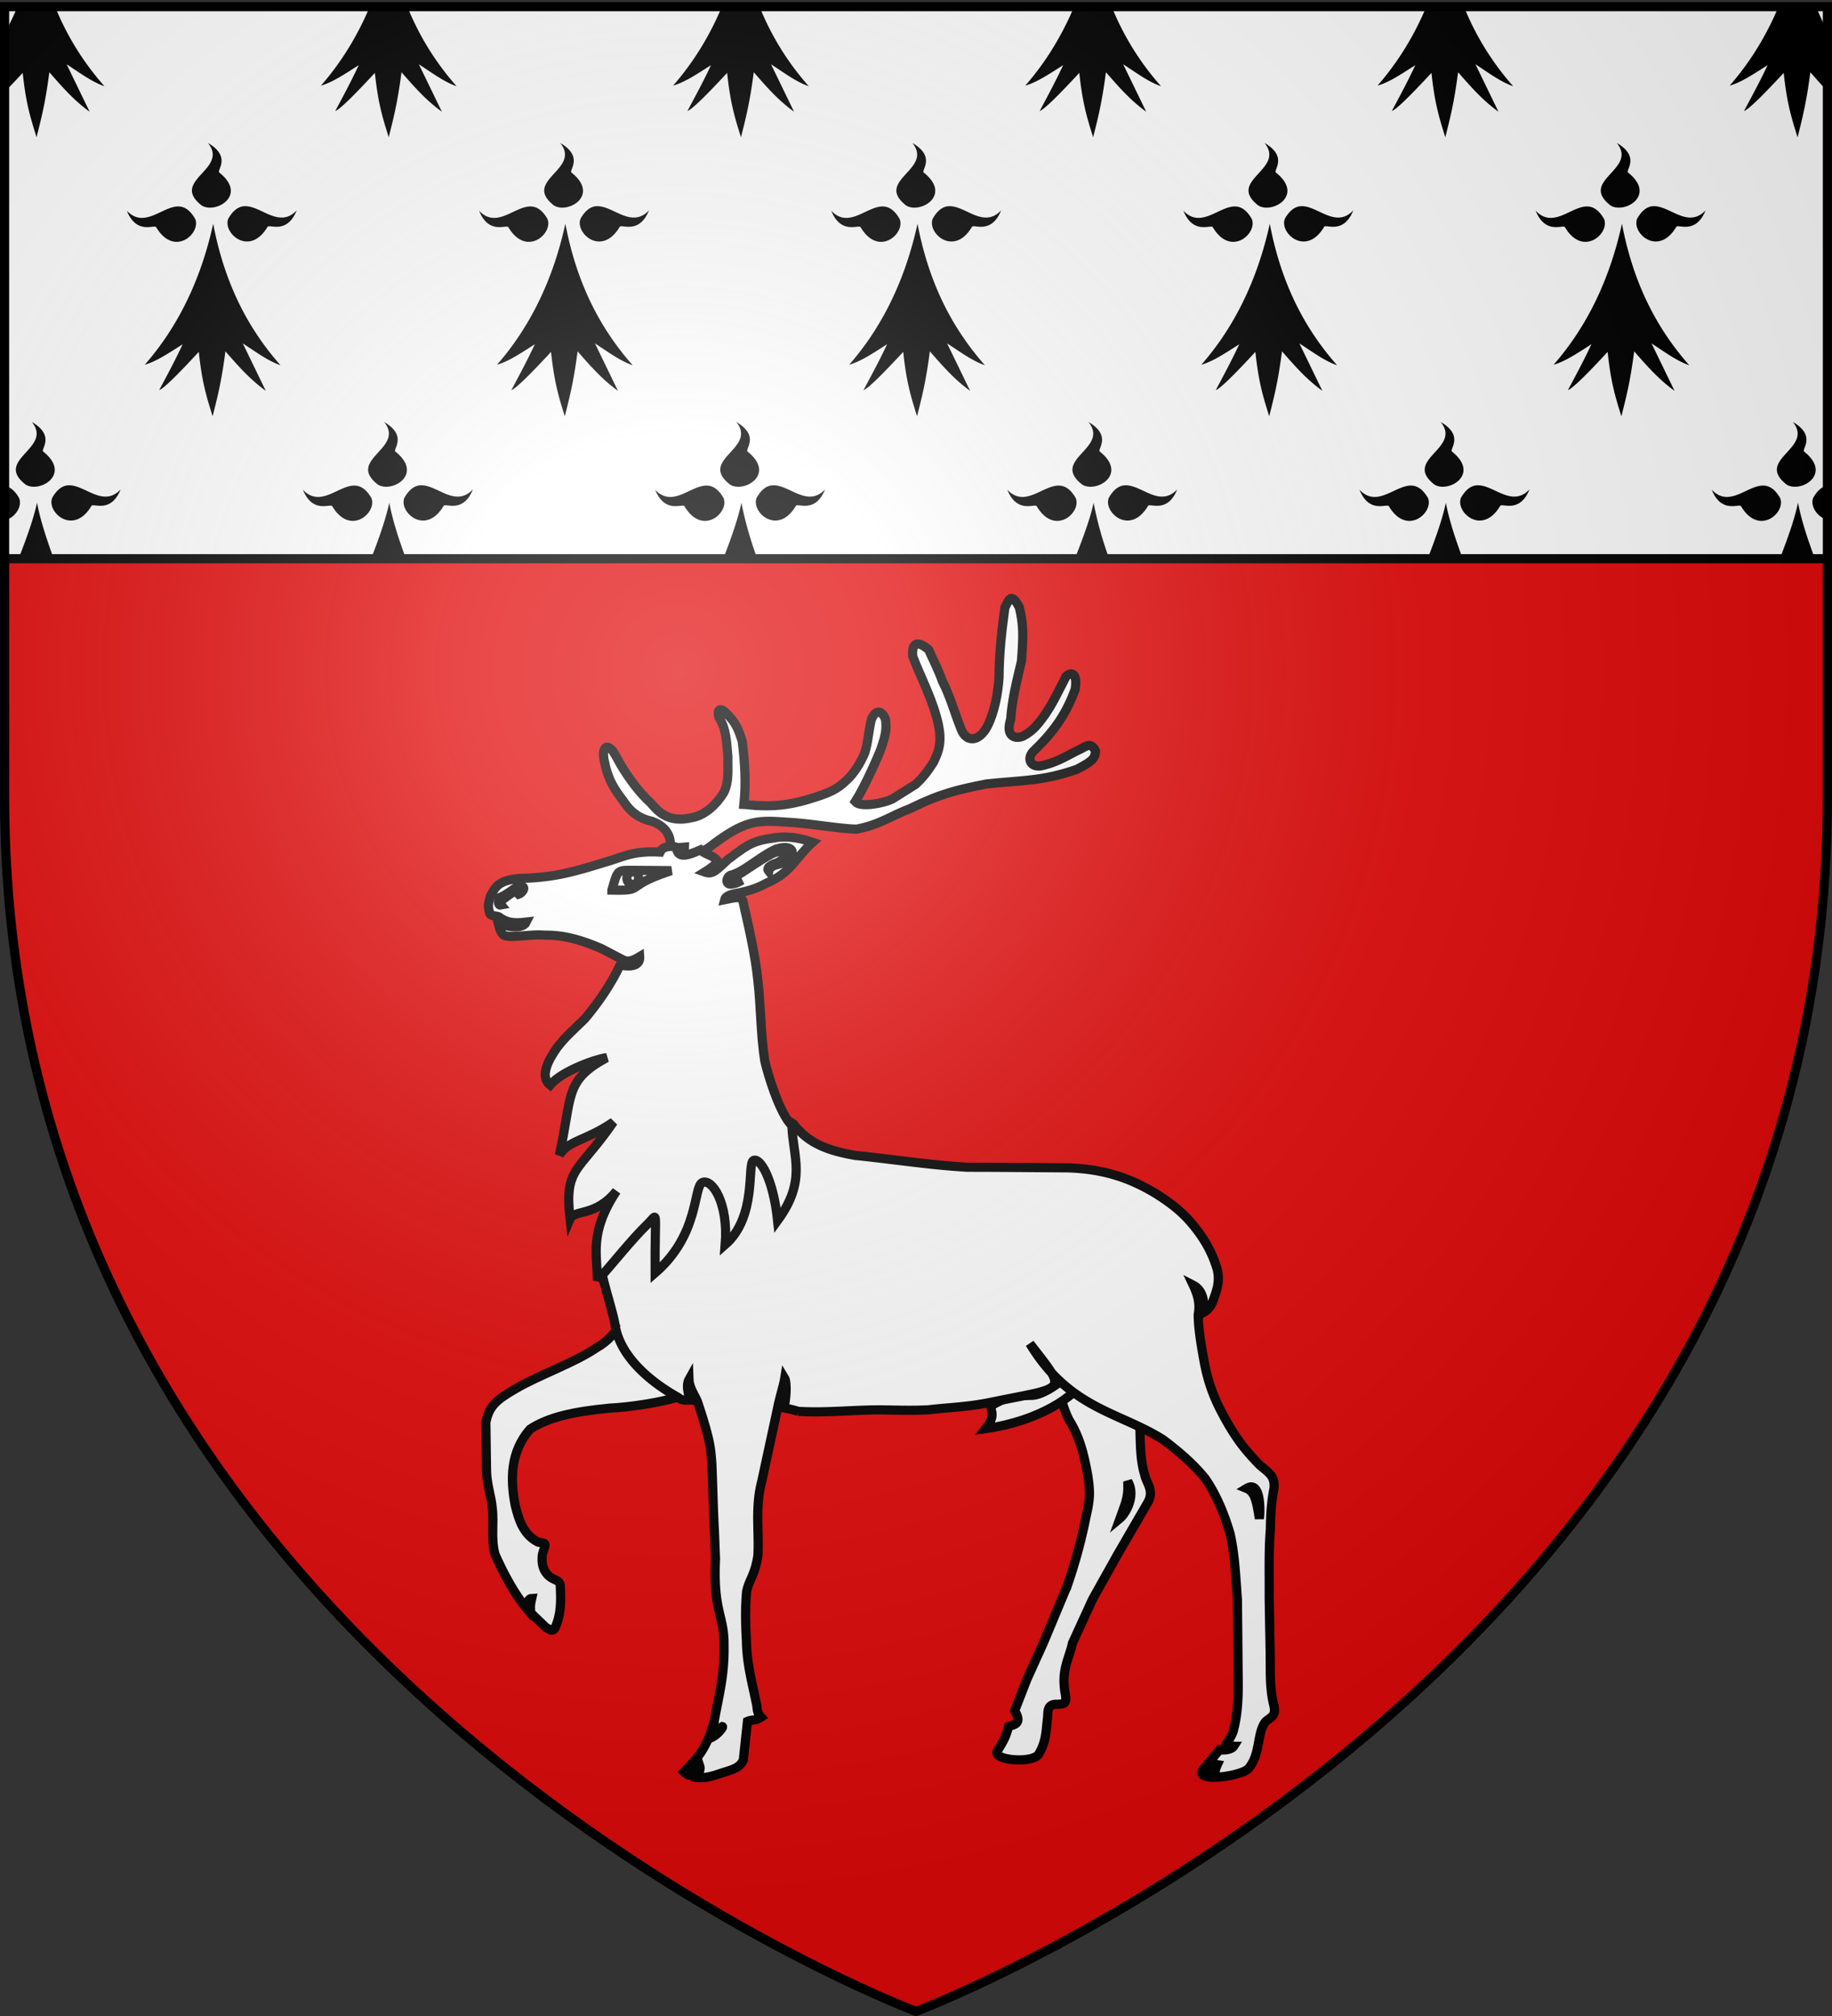 <svg xmlns="http://www.w3.org/2000/svg" xmlns:xlink="http://www.w3.org/1999/xlink" height="660" width="600" version="1.0"><rect width="100%" height="100%" fill="#333333" stroke="none"/><defs><linearGradient id="b"><stop style="stop-color:white;stop-opacity:.314" offset="0"/><stop offset=".19" style="stop-color:white;stop-opacity:.251"/><stop style="stop-color:#6b6b6b;stop-opacity:.125" offset=".6"/><stop style="stop-color:black;stop-opacity:.125" offset="1"/></linearGradient><linearGradient id="a"><stop offset="0" style="stop-color:#fd0000;stop-opacity:1"/><stop style="stop-color:#e77275;stop-opacity:.659" offset=".5"/><stop style="stop-color:black;stop-opacity:.323" offset="1"/></linearGradient><linearGradient id="c"><stop offset="0" style="stop-color:#fff;stop-opacity:1"/><stop offset="1" style="stop-color:#fff;stop-opacity:1"/></linearGradient><linearGradient id="d"><stop offset="0" style="stop-color:white;stop-opacity:.314"/><stop style="stop-color:white;stop-opacity:.251" offset=".19"/><stop offset=".6" style="stop-color:#6b6b6b;stop-opacity:.125"/><stop offset="1" style="stop-color:black;stop-opacity:.125"/></linearGradient><linearGradient id="e"><stop offset="0" style="stop-color:white;stop-opacity:.314"/><stop style="stop-color:white;stop-opacity:.251" offset=".19"/><stop offset=".6" style="stop-color:#6b6b6b;stop-opacity:.125"/><stop offset="1" style="stop-color:black;stop-opacity:.125"/></linearGradient><radialGradient xlink:href="#b" id="f" gradientUnits="userSpaceOnUse" gradientTransform="matrix(1.353 0 0 1.349 -77.63 -85.747)" cx="221.445" cy="226.331" fx="221.445" fy="226.331" r="300"/></defs><g style="display:inline"><path style="fill:none;fill-opacity:1;fill-rule:nonzero;stroke:none;stroke-width:6.203;stroke-linecap:round;stroke-linejoin:round;stroke-miterlimit:4;stroke-dasharray:none;stroke-opacity:1" d="M0 0h600v660H0z"/><path style="opacity:1;fill:#fff;fill-opacity:1;stroke:none;stroke-width:2;stroke-miterlimit:4;stroke-dasharray:none;stroke-opacity:1" d="M1.5 1.48h597V182.9H1.5z"/><path d="M6.032 1.479A101.274 101.274 0 0 1 1.5 11.022v10.744c.22-.14.436-.29.656-.429-.216.462-.44.891-.656 1.343v7.429a302.836 302.836 0 0 0 5.939-6.257c1.034 9.805 2.443 14.438 4.532 21.087 1.663-6.638 2.869-11.2 4.189-21.288 3.976 4.511 7.81 9.046 13.19 12.916L21.817 21.05c3.9 2.494 8.241 5.781 12.378 7.172-6.38-7.237-12.117-15.868-16.441-26.744H6.032zm115.37 0c-4.523 10.959-10.24 19.64-16.285 26.544 3.856-1.057 8.186-4.055 12.377-6.686-2.563 5.458-5.126 10.185-7.689 15.001 1.53-.519 6.375-5.354 12.972-12.486 1.034 9.805 2.443 14.438 4.532 21.087 1.663-6.638 2.869-11.2 4.188-21.288 3.977 4.511 7.841 9.046 13.222 12.916l-7.533-15.516c3.9 2.494 8.21 5.781 12.346 7.172-6.38-7.236-12.094-15.87-16.41-26.744h-11.72zm115.337 0c-4.523 10.959-10.239 19.64-16.285 26.544 3.857-1.057 8.218-4.055 12.41-6.686-2.564 5.458-5.158 10.185-7.721 15.001 1.53-.519 6.406-5.354 13.003-12.486 1.034 9.805 2.443 14.438 4.532 21.087 1.663-6.638 2.869-11.2 4.188-21.288 3.977 4.511 7.81 9.046 13.19 12.916l-7.532-15.516c3.9 2.494 8.21 5.781 12.346 7.172-6.38-7.236-12.094-15.87-16.41-26.744h-11.72zm115.338 0c-4.523 10.959-10.239 19.64-16.285 26.544 3.857-1.057 8.218-4.055 12.41-6.686-2.564 5.458-5.127 10.185-7.69 15.001 1.53-.519 6.375-5.354 12.972-12.486 1.034 9.805 2.443 14.438 4.532 21.087 1.663-6.638 2.869-11.2 4.188-21.288 3.977 4.511 7.81 9.046 13.19 12.916l-7.532-15.516c3.9 2.494 8.241 5.781 12.378 7.172-6.38-7.237-12.117-15.868-16.442-26.744h-11.72zm115.37 0c-4.523 10.959-10.24 19.64-16.286 26.544 3.857-1.057 8.187-4.055 12.378-6.686-2.563 5.458-5.126 10.185-7.69 15.001 1.531-.519 6.376-5.354 12.973-12.486 1.034 9.805 2.443 14.438 4.532 21.087 1.663-6.638 2.868-11.2 4.188-21.288 3.977 4.511 7.841 9.046 13.222 12.916L483.23 21.05c3.9 2.494 8.21 5.781 12.346 7.172-6.38-7.236-12.094-15.87-16.41-26.744h-11.72zm115.337 0c-4.523 10.959-10.239 19.64-16.285 26.544 3.857-1.057 8.218-4.055 12.41-6.686-2.564 5.458-5.158 10.185-7.721 15.001 1.53-.519 6.406-5.354 13.003-12.486 1.034 9.805 2.443 14.438 4.532 21.087 1.663-6.638 2.869-11.2 4.188-21.288 1.877 2.13 3.73 4.248 5.72 6.315v-8.772l-.062-.143c.018.012.044.017.062.029v-10.6a92.014 92.014 0 0 1-4.126-9.001h-11.721zM68.108 46.796c7.045 8.737-12.652 12.217-2.031 20.487 4.53 2.808 15.109-3.273 5.814-10.744-1.202-.64 4.18-5.057-3.783-9.743zm115.37 0c7.044 8.737-12.653 12.217-2.032 20.487 4.53 2.808 15.078-3.273 5.782-10.744-1.2-.64 4.212-5.057-3.75-9.743zm115.337 0c7.045 8.737-12.652 12.217-2.031 20.487 4.53 2.808 15.109-3.273 5.814-10.744-1.202-.64 4.18-5.057-3.783-9.743zm115.338 0c7.045 8.737-12.652 12.217-2.031 20.487 4.53 2.808 15.109-3.273 5.813-10.744-1.2-.64 4.18-5.057-3.782-9.743zm115.37 0c7.044 8.737-12.653 12.217-2.032 20.487 4.53 2.808 15.078-3.273 5.782-10.744-1.2-.64 4.212-5.057-3.75-9.743zM79.892 67.51c-1.763.166-3.492 1.254-5.096 4.03-2.01 4.652 6.834 12.72 12.784 2.8.421-1.211 6.329 2.665 9.596-5.458-5.602 5.886-11.332-1.14-16.535-1.372-.254-.011-.498-.023-.75 0zm115.337 0c-1.762.166-3.46 1.254-5.063 4.03-2.011 4.652 6.802 12.72 12.752 2.8.421-1.211 6.36 2.665 9.627-5.458-5.602 5.886-11.364-1.14-16.566-1.372-.254-.011-.498-.023-.75 0zm115.338 0c-1.762.166-3.46 1.254-5.064 4.03-2.01 4.652 6.834 12.72 12.784 2.8.421-1.211 6.329 2.665 9.596-5.458-5.602 5.886-11.333-1.14-16.535-1.372-.254-.011-.53-.023-.781 0zm115.37 0c-1.763.166-3.493 1.254-5.096 4.03-2.01 4.652 6.834 12.72 12.784 2.8.421-1.211 6.329 2.665 9.596-5.458-5.602 5.886-11.333-1.14-16.535-1.372-.254-.011-.498-.023-.75 0zm115.337 0c-1.762.166-3.46 1.254-5.064 4.03-2.01 4.652 6.803 12.72 12.753 2.8.421-1.211 6.36 2.665 9.627-5.458-5.602 5.886-11.364-1.14-16.566-1.372-.254-.011-.498-.023-.75 0zm-483.169.086c-5.202.233-10.964 7.286-16.566 1.4 3.267 8.124 9.238 4.247 9.658 5.458 5.95 9.92 14.732 1.852 12.722-2.8-1.832-3.172-3.778-4.149-5.814-4.058zm115.338 0c-5.202.233-10.933 7.286-16.535 1.4 3.267 8.124 9.206 4.247 9.627 5.458 5.95 9.92 14.764 1.852 12.753-2.8-1.832-3.172-3.81-4.149-5.845-4.058zm115.338 0c-5.202.233-10.933 7.286-16.535 1.4 3.267 8.124 9.237 4.247 9.658 5.458 5.95 9.92 14.733 1.852 12.722-2.8-1.832-3.172-3.81-4.149-5.845-4.058zm115.369 0c-5.202.233-10.964 7.286-16.566 1.4 3.267 8.124 9.237 4.247 9.658 5.458 5.95 9.92 14.732 1.852 12.722-2.8-1.832-3.172-3.778-4.149-5.814-4.058zm115.338 0c-5.202.233-10.933 7.286-16.535 1.4 3.267 8.124 9.206 4.247 9.627 5.458 5.95 9.92 14.764 1.852 12.753-2.8-1.832-3.172-3.81-4.149-5.845-4.058zM69.827 73.255c-4.58 20.815-13.134 35.55-22.41 46.145 3.856-1.057 8.217-4.055 12.408-6.686-2.563 5.458-5.126 10.185-7.689 15.001 1.53-.519 6.375-5.383 12.972-12.515 1.034 9.805 2.443 14.439 4.532 21.087 1.663-6.638 2.869-11.17 4.188-21.258 3.977 4.51 7.841 9.045 13.222 12.915l-7.533-15.516c3.9 2.494 8.21 5.753 12.347 7.144-9.808-11.124-18.077-25.5-22.037-46.317zm115.338 0c-4.58 20.815-13.103 35.55-22.38 46.145 3.857-1.057 8.187-4.055 12.378-6.686-2.563 5.458-5.126 10.185-7.689 15.001 1.53-.519 6.407-5.383 13.003-12.515 1.034 9.805 2.412 14.439 4.5 21.087 1.664-6.638 2.87-11.17 4.19-21.258 3.976 4.51 7.84 9.045 13.22 12.915l-7.532-15.516c3.9 2.494 8.21 5.753 12.347 7.144-9.808-11.124-18.077-25.5-22.037-46.317zm115.338 0c-4.58 20.815-13.103 35.55-22.38 46.145 3.857-1.057 8.218-4.055 12.41-6.686-2.564 5.458-5.158 10.185-7.721 15.001 1.53-.519 6.406-5.383 13.003-12.515 1.034 9.805 2.443 14.439 4.532 21.087 1.663-6.638 2.869-11.17 4.188-21.258 3.977 4.51 7.81 9.045 13.19 12.915l-7.532-15.516c3.9 2.494 8.241 5.753 12.378 7.144-9.808-11.124-18.108-25.5-22.068-46.317zm115.37 0c-4.582 20.815-13.135 35.55-22.412 46.145 3.857-1.057 8.218-4.055 12.41-6.686-2.564 5.458-5.127 10.185-7.69 15.001 1.53-.519 6.375-5.383 12.972-12.515 1.034 9.805 2.443 14.439 4.532 21.087 1.663-6.638 2.868-11.17 4.188-21.258 3.977 4.51 7.841 9.045 13.222 12.915l-7.533-15.516c3.9 2.494 8.21 5.753 12.346 7.144-9.807-11.124-18.076-25.5-22.036-46.317zm115.337 0c-4.58 20.815-13.103 35.55-22.38 46.145 3.857-1.057 8.187-4.055 12.378-6.686-2.563 5.458-5.126 10.185-7.69 15.001 1.531-.519 6.407-5.383 13.004-12.515 1.034 9.805 2.412 14.439 4.5 21.087 1.664-6.638 2.87-11.17 4.19-21.258 3.976 4.51 7.84 9.045 13.22 12.915l-7.532-15.516c3.9 2.494 8.21 5.753 12.346 7.144-9.807-11.124-18.076-25.5-22.036-46.317zm-520.77 64.89c7.044 8.737-12.653 12.245-2.032 20.515 4.53 2.808 15.11-3.301 5.814-10.772-1.201-.64 4.18-5.058-3.782-9.744zm115.369 0c7.044 8.737-12.653 12.245-2.032 20.515 4.53 2.808 15.078-3.301 5.782-10.772-1.2-.64 4.212-5.058-3.75-9.744zm115.337 0c7.045 8.737-12.652 12.245-2.031 20.515 4.53 2.808 15.078-3.301 5.782-10.772-1.2-.64 4.212-5.058-3.75-9.744zm115.338 0c7.045 8.737-12.652 12.245-2.031 20.515 4.53 2.808 15.109-3.301 5.813-10.772-1.2-.64 4.18-5.058-3.782-9.744zm115.37 0c7.044 8.737-12.653 12.245-2.032 20.515 4.53 2.808 15.078-3.301 5.782-10.772-1.2-.64 4.212-5.058-3.75-9.744zm115.337 0c7.045 8.737-12.652 12.245-2.031 20.515 4.53 2.808 15.078-3.301 5.782-10.772-1.2-.64 4.211-5.058-3.75-9.744zM22.223 158.887c-1.762.167-3.491 1.254-5.095 4.03-2.01 4.652 6.834 12.691 12.785 2.77.42-1.21 6.328 2.667 9.595-5.457-5.602 5.886-11.332-1.11-16.535-1.343-.254-.01-.498-.023-.75 0zm115.338 0c-1.762.167-3.492 1.254-5.095 4.03-2.01 4.652 6.834 12.691 12.784 2.77.421-1.21 6.36 2.667 9.627-5.457-5.602 5.886-11.364-1.11-16.566-1.343-.254-.01-.498-.023-.75 0zm115.338 0c-1.762.167-3.46 1.254-5.064 4.03-2.01 4.652 6.834 12.691 12.784 2.77.421-1.21 6.329 2.667 9.596-5.457-5.602 5.886-11.332-1.11-16.535-1.343a5.802 5.802 0 0 0-.781 0zm115.37 0c-1.763.167-3.492 1.254-5.096 4.03-2.01 4.652 6.834 12.691 12.784 2.77.421-1.21 6.329 2.667 9.596-5.457-5.602 5.886-11.332-1.11-16.535-1.343-.254-.01-.498-.023-.75 0zm115.337 0c-1.762.167-3.492 1.254-5.095 4.03-2.01 4.652 6.834 12.691 12.784 2.77.421-1.21 6.36 2.667 9.627-5.457-5.602 5.886-11.364-1.11-16.566-1.343-.254-.01-.498-.023-.75 0zm115.025.058c-1.65.262-3.243 1.362-4.75 3.971-1.163 2.689 1.315 6.484 4.75 7.315v-11.286zm-482.856.028c-5.202.233-10.964 7.258-16.566 1.372 3.267 8.123 9.237 4.247 9.658 5.457 5.95 9.92 14.764 1.881 12.753-2.771-1.832-3.172-3.81-4.149-5.845-4.058zm115.338 0c-5.202.233-10.933 7.258-16.535 1.372 3.267 8.123 9.206 4.247 9.627 5.457 5.95 9.92 14.764 1.881 12.753-2.771-1.832-3.172-3.81-4.149-5.845-4.058zm115.338 0c-5.202.233-10.933 7.258-16.535 1.372 3.267 8.123 9.237 4.247 9.658 5.457 5.95 9.92 14.732 1.881 12.722-2.771-1.832-3.172-3.81-4.149-5.845-4.058zm115.369 0c-5.202.233-10.964 7.258-16.566 1.372 3.267 8.123 9.237 4.247 9.658 5.457 5.95 9.92 14.764 1.881 12.753-2.771-1.832-3.172-3.81-4.149-5.845-4.058zm115.338 0c-5.202.233-10.933 7.258-16.535 1.372 3.267 8.123 9.206 4.247 9.627 5.457 5.95 9.92 14.763 1.881 12.753-2.771-1.832-3.172-3.81-4.149-5.845-4.058zM1.5 159.06v11.315c3.445-.804 5.919-4.64 4.751-7.343-1.498-2.593-3.107-3.697-4.751-3.972zm10.627 5.543c-1.362 6.19-4.06 13.132-6.035 18.297h11.503c-1.88-5.154-4.286-12.084-5.468-18.297zm115.37 0c-1.34 6.088-3.737 12.512-5.695 17.636l-.098.256 11.066-.08c-1.875-5.154-4.092-11.6-5.274-17.812zm115.337 0c-1.362 6.19-3.736 12.484-5.711 17.65h10.661c-1.875-5.154-3.768-11.437-4.95-17.65zm115.338 0c-1.362 6.19-4.004 12.752-5.98 17.917h2.27l8.597-.229c-1.88-5.153-3.705-11.475-4.887-17.688zm115.37 0c-1.363 6.19-3.737 12.484-5.712 17.65h10.985c-1.875-5.154-4.092-11.437-5.274-17.65zm115.337 0c-1.362 6.19-3.736 12.484-5.711 17.65h10.985c-1.876-5.154-4.092-11.437-5.274-17.65z" style="fill:#000;fill-opacity:1;fill-rule:evenodd;stroke:none;stroke-width:2.031;stroke-linecap:round;stroke-linejoin:round;stroke-miterlimit:4;stroke-dasharray:none;stroke-opacity:1;display:inline"/><path style="fill:#e20909;fill-opacity:1;fill-rule:evenodd;stroke:none;stroke-width:1px;stroke-linecap:butt;stroke-linejoin:miter;stroke-opacity:1" d="M1.5 182.906v77.813C1.5 546.17 300 658.5 300 658.5s298.5-112.33 298.5-397.781v-77.813H1.5z"/></g><g style="display:inline"><path style="opacity:1;fill:#000;fill-opacity:1;stroke:none;stroke-width:3;stroke-miterlimit:4;stroke-dasharray:none;stroke-opacity:1;display:inline" d="M1 181.413h598v3H1z"/><g style="display:inline;stroke:#000;stroke-opacity:1;stroke-width:1.875;stroke-miterlimit:4;stroke-dasharray:none"><g style="display:inline;stroke:#000;stroke-opacity:1;stroke-width:1.875;stroke-miterlimit:4;stroke-dasharray:none"><g style="stroke:#000;stroke-width:1.875;stroke-miterlimit:4;stroke-dasharray:none;stroke-opacity:1;display:inline"><path style="fill:#fff;fill-opacity:1;fill-rule:evenodd;stroke:#000;stroke-width:1.875;stroke-miterlimit:4;stroke-dasharray:none;stroke-opacity:1" d="M131.422 202.157c.467-.638.636-4.018-3.441-5.51-2.338-.51-4.283-1.633-5.897-4.148-1.742-2.26-3.143-4.271-3.864-7.935-.59-2.172-.052-4.273 1.636-2.366.645.934 1.115 1.877 1.71 2.942 1.657 2.728 3.647 5.5 6.028 7.674 1.366 1.49 3.36 4.351 8.65 3.025 2.508-.468 4.92-2.714 6.32-5.015 1.232-2.385.807-5.02.896-7.406-.296-2.94-.3-5.717-1.873-8.103-.423-1.703.37-2.026 1.558-.782 2.04 2.001 2.561 3.551 3.243 5.769.508 4.132.808 8.515.34 12.86 1.02.041 2.105.25 3.126.25 3.994.212 7.427-.424 10.87-1.533 3.228-.978 5.09-1.786 6.834-3.492 1.57-1.32 3.05-3.694 3.9-5.74.678-2.13.769-4.225 1.28-6.527.381-1.577 1.861-3.034 2.963-.398.308 2.215-.08 3.525-.846 5.868-.466 1.32-3.257 7.74-5.337 11.023 1.14 1.264 5.786.288 7.528-.52 1.401-.893 3.42-2.123 4.865-3.059 1.273-1.191 2.346-2.466 3.652-4.557 1.36-2.793 1.829-4.843.51-9.489-1.273-4.389-3.228-8.017-4.8-12.151-.17-2.027.407-3.724 3.265-1.333.977 2.215 2 4.095 2.808 6.439 1.614 3.11 2.505 6.513 3.78 9.667 1.025 2.942 3.714 2.866 5.445-.458 1.53-3.026 2.166-6.897 2.377-9.879.042-5.325.556-9.6 1.195-14.373.795-1.428 1.208-3.396 2.963-.05.854 3.577.83 5.855.432 11.013-.934 4.005-1.872 7.505-2.21 11.894-1.051 3.308.697 4.151 2.483 3.469 2.08-1.107 2.962-2.335 3.937-3.57 2.124-2.854 3.278-5.548 4.939-8.7 1.031-.96 2.37-.783 1.852 2.66-1.658 4.516-3.87 8.153-8.248 12.372-2.083 1.807-.777 3.956 1.816 3.162 3.144-.766 5.218-2.258 7.727-3.408.978-.553 2.05-1.324 2.869.524-.126 1.534-.64 2.072-3.836 3.726-7.053 2.47-11.308 2.217-18.446 2.984-5.863 1.15-9.43 1.96-15.637 5.03-3.781 1.404-6.127 3.278-10.973 4.216-3.61-.041-9.726-1.237-14.698-1.45-5.948-.425-8.4-.324-15.71 5.342-3.22 1.94-4.97 1.695-4.859-.205l-3.135.25" transform="matrix(1.6 0 0 1.6 8.875 -45.716)"/></g><path style="fill:#fff;fill-opacity:1;fill-rule:evenodd;stroke:#000;stroke-width:1.875;stroke-miterlimit:4;stroke-dasharray:none;stroke-opacity:1;display:inline" d="M288.27 420.769c.343 3.523-.054 8.42 1.128 12.037.254 1.66 2.097 3.262.566 5.82l-6.086 10.472-5.173 9.255-4.09 8.933c-.72 3.324-2.293 5.34-1.529 10.113.552 2.555-.413 2.282-1.517 2.41-2.246-.166-1.934 1.61-2.056 2.725-.339 2.939-.312 4.905-1.713 7.292-.85 2.172-9.484 1.49-8.618-.372 1.168-1.959 1.794-2.813 2.346-5.115.89-.331 2.996-.43 1.254-3.2l2.507-6.449 3.36-7.414 4.892-11.708a106.757 106.757 0 0 0 3.863-14.228c.849-3.664.86-5.02.305-8.598-.721-3.748-1.449-7.2-3.532-10.695-1.901-2.948-2.668-10.29-5.993-10.276 6.56-1.324 14.184 5.754 20.086 8.994v.004zm-2.342 13.424c.139 3.096-.252 3.898-1.566 7.528 1.24-1.038 3.26-4.666 1.566-7.528z" transform="matrix(1.6 0 0 1.6 -88.136 -209.732)"/><path style="fill:#fff;fill-opacity:1;fill-rule:evenodd;stroke:#000;stroke-width:1.875;stroke-linecap:butt;stroke-linejoin:miter;stroke-opacity:1;stroke-miterlimit:4;stroke-dasharray:none" d="M275.464 411.534c-1.05.1-5.74 4.923-9.119 5.055-2.665.104-4.38-.09-7.644 1.711-1.987 1.097.97 1.558-1.845 5.104 7.378-1.045 15.552-4.17 19.967-9.453 1.407-2.001 1.522-2.417-1.359-2.417z" transform="matrix(1.6 0 0 1.6 -88.136 -209.732)"/><path style="fill:#fff;fill-opacity:1;fill-rule:evenodd;stroke:#000;stroke-width:1.875;stroke-miterlimit:4;stroke-dasharray:none;stroke-opacity:1;display:inline" d="M193.956 416.937c-4.322 1.208-9.805 2.06-14.241 2.28-7.267.723-12.275 1.802-16.1 4.272-4.164 4.688-4.056 10.422-3.077 15.578.678 2.724 1.554 5.982 4.7 7.56 1.98.268 1.513.198.888 2.438-.467 3.196 1.143 4.619 2.418 5.172.383.212.912.26 1.209 1.07.197 3.67.17 6.17-1.103 8.983-.664.792-1.18.04-1.792-.172l-3.119-2.999c-.165-1.494-.037-1.935.197-2.996-.65.022-.924.733-.99 2.166-2.536-2.997-4.842-7.342-6.537-11.166-.895-3.324-.155-6.163-.58-9.615-.211-2.344-1.11-4.669-1.154-7.566l-.138-9.81c.636-3.365 2.207-4.66 6.201-6.96 4.675-2.728 11.778-5.185 16.284-8.21.37-.31 2.517-1.158 4.672-4.367l12.262 14.342z" transform="matrix(1.6 0 0 1.6 -88.136 -209.732)"/><path style="fill:#fff;fill-opacity:1;fill-rule:evenodd;stroke:#000;stroke-width:1.875;stroke-miterlimit:4;stroke-dasharray:none;stroke-opacity:1;display:inline" d="M181.023 402.379c-.392-2.537-2.025-7.402-2.802-11.074 4.85-1.392 8.017-51.068 39.328-30.204 3.058 4.048 7.282 5.459 12.595 6.396 7.649.766 14.959 1.953 22.991 2.422 6.841 0 13.727.079 20.61.122 7.224.255 12.562 2.006 18.045 5.332 2.72 1.747 5.108 3.465 7.404 6.235 2.294 2.769 4.003 5.639 5.068 9.261.593 2.727-.2 4.426-1.009 6.729-.45.984-1.068 1.618-1.758 1.998.244-3.382-.834-4.86-2.16-5.542 1.114 2.348 1.376 4.079 1.018 5.968 0 2.769.586 6.188 1.094 9 .68 3.962 1.746 7.282 3.575 10.776 2.676 5.112 4.702 7.783 7.889 11.022 1.742 1.534 3.244 2.234 2.946 4.832-.508 2.727-.684 4.872-.727 8.238-.38 4.683-.207 9.293-.25 13.98l.21 11.927c.042 3.236-.115 6.567.647 9.847.722 2.555-.396 2.669-1.543 3.65-1.869 2.215-1.019 6.626-3.484 9.567-.701.947-4.262 1.8-6.847 1.86-.364-.718.188-2.084.411-2.57-.926-.16-1.403 1.265-1.784 2.51-1.202-.157-1.822-.632-1.1-1.556l3.328-4.006c.76.16 2.44.025 2.906-.714-.48-.002-1.306.066-1.546-.437.546-.836 1.35-1.988 1.536-3.026.72-2.683.896-5.742.938-8.513l-.174-18.024c-.338-4.56-.514-9.03-1.492-13.461-1.231-4.176-2.841-8.03-5.094-11.31-2.591-3.196-5.859-5.899-8.665-7.987-9-5.686-19.133-6.228-27.242-19.635 7.765 10.074 7.813 8.782-7.862 11.988-4.886 1.022-8.546 1.055-12.881 1.567-3.272.17-6.622.054-9.852.012-5.737 0-11.073.647-16.81.305a24.018 24.018 0 0 0-2.907-.703c.51-2.291.574-5.294.136-6.028-.246 1.507-1.058 4.012-1.418 5.873l-3.29 15.23c-1.401 5.285-.49 10.267-.787 15.211-.667 4.132-1.775 4.769-2.3 7.282-.298 3.024-.248 6.602-.036 10.18.084 4.73 1.19 8.56 2.082 12.949.17.808-.012 1.597.921 2.577-1.126.788-1.861.444-2.798.87l-.849 7.93c-.85 1.787-2.606 1.99-4.56 2.672-1.81.616-3.345 1.066-4.96.87.119-.343.873-1.487.623-2.26-.636.901-1.457 2.259-1.816 1.836-.567-.052-.864-.14-1.437-.709 2.083-2.224 3.501-3.384 4.99-6.836 1.417-.145 3.22-2.383 2.864-2.44-.951.622-1.904 1.443-2.417 1.275l.736-2.196c.89-5.241 2.154-9.417 2.026-15.596.125-6.178-2.253-6.818-1.743-17.77l-.225-5.825c-.254-4.644-.32-9.288-.531-13.933-.254-2.897-.217-4.3-2.939-12.484-.607-1.397-1.655-2.795-1.723-4.488-.67 1.206-.114 2.905.194 4.209-.85-.009-1.63.17-2.418-.547-4.553-2.516-11.682-7.655-12.881-14.645l.006.01zm129.24 33.253c1.592.646 2.025 2.391 2.606 6.175.225-1.532.343-7.953-2.606-6.175z" transform="matrix(1.6 0 0 1.6 -88.136 -209.732)"/><path style="fill:#fff;fill-opacity:1;fill-rule:evenodd;stroke:#000;stroke-width:1.875;stroke-miterlimit:4;stroke-dasharray:none;stroke-opacity:1;display:inline" d="M177.354 393.078c.03-5.25-1.744-9.686 3.918-18.297-4.235 5.31-8.678 3.757-9.505 5.707-1.197-10.64 1.703-9.396 8.872-19.828-5.402 3.757-9.453 3.84-11.06 6.798 2.72-12.254.94-15.2 9.673-19.954-1.8.137-9.14 2.669-11.564 5.591-2.38-1.863.056-5.68 1.403-7.624 1.868-2.429 3.278-3.546 5.7-5.93 2.616-3.136 5.29-6.876 7.227-11 3.106.621 4.102-.367 4.011-1.72-1.66.999-2.499 1.121-3.46.644l-4.424-2.314c-3.4-1.449-7.107-2.765-11.443-2.721-2.633-.255-5.913.462-7.74.207-1.337 0-1.61-1.544-1.996-2.999 1.426 1.232 5.148 1.63 5.867.119-2.69.319-4.02.112-5.706-1.111-.677-.255-1.843-.019-1.843-.914-.424-1.364-.18-1.776.159-3.225 1.062-2.045 1.713-3.275 5.99-3.696 7.18-.083 11.93-1.604 17.071-3.18 3.696-.981 5.833-2.548 11.698-2.206.532-1.181 2.142-1.33 3.314-1.011.255 2.557 2.44 1.651 4.948.572 1.147 1.106 2.963 1.127 3.643 2.532-1.217.845-1.488 1.22-2.767 2.002 1.676.597 2.395-.425 4.887-2.694.3-.13 1.133-.837 1.346-1.008 1.783-1.15 3.123-2.64 7.372-3.195 2.25-.425 4.703-.487 8.485.79-3.525 3.195-4.443 6.326-9.543 8.413-1.474.848-3.202 1.44-5.101 1.86-1.73.293-3.141.587-3.364 1.474 2.604-.55 3.288-.59 3.697.135 1.165 5.218 2.554 11.033 3.094 16.402.636 5.495.551 10.919 1.4 16.373.552 2.555 2.97 10.722 5.564 13.32.226 6.462 3.107 11.173-2.918 19.422-.909-8.593-3.6-12.95-4.946-12.28-1.345.67.8 11.48-5.778 17.22.682-8.616-2.74-13.558-4.664-12.719-1.922.84-.53 10.598-9.69 18.514-.083-13.698.772-12.207-1.594-9.946-3.244 3.1-7.356 8.424-10.233 11.477zm35.049-84.522c-.029-.027.889-.781 1.51-.822 3.492-1.716 3.463-3.196.158-2.305-1.672.24-7.597 4.787-8.907 5.193-1.069.983 1.426.736 1.864.537-.546.28-1.079.64-1.78.736-1.868.553-1.529-1.32-.677-1.704 2.76-.638 5.863-3.749 9.263-5.325 2.59-.894 3.994-.042 3.186 1.32-.678 1.276-2.25 1.662-3.484 2.001-.78.409-.976.624-1.069 1.127-.21-.28-.312-.246-.062-.758h-.002zm-51.15 5.5c.75-.84.731-1.385.047-1.233-1.155.767-2.224 1.483-3.237 2.271-.71-.23-.595.864-.351 1.177-.644.139-.74-.5-.357-1.521 1.444-.595 2.463-1.533 3.738-2.3 1.996-.381 1.104 1.277.16 1.606z" transform="matrix(1.6 0 0 1.6 -88.136 -209.732)"/><path style="fill:#fff;fill-opacity:1;stroke:#000;stroke-width:1.875;stroke-miterlimit:4;stroke-dasharray:none;stroke-opacity:1" d="M27.393 57.274a1.198 1.248 0 1 1-2.395 0 1.198 1.248 0 1 1 2.395 0z" transform="matrix(1.6 0 0 1.6 165.318 195.828)"/><path d="M180.333 313.216c1.152-3.988 1.05-4.053 3.802-4.052 2.752.002 8.359.072 8.359.072s-4.086 1.281-6.072 2.54c-1.985 1.26-1.508 1.527-6.089 1.44z" style="fill:none;fill-rule:evenodd;stroke:#000;stroke-width:1.875;stroke-linecap:butt;stroke-linejoin:miter;stroke-miterlimit:4;stroke-dasharray:none;stroke-opacity:1;display:inline" transform="matrix(1.6 0 0 1.6 -88.136 -209.732)"/></g></g></g><path d="M300 658.5s298.5-112.32 298.5-397.772V2.176H1.5v258.552C1.5 546.18 300 658.5 300 658.5z" style="opacity:1;fill:url(#f);fill-opacity:1;fill-rule:evenodd;stroke:none;stroke-width:1px;stroke-linecap:butt;stroke-linejoin:miter;stroke-opacity:1"/><path d="M300 658.5S1.5 546.18 1.5 260.728V2.176h597v258.552C598.5 546.18 300 658.5 300 658.5z" style="opacity:1;fill:none;fill-opacity:1;fill-rule:evenodd;stroke:#000;stroke-width:3;stroke-linecap:butt;stroke-linejoin:miter;stroke-miterlimit:4;stroke-dasharray:none;stroke-opacity:1"/></svg>